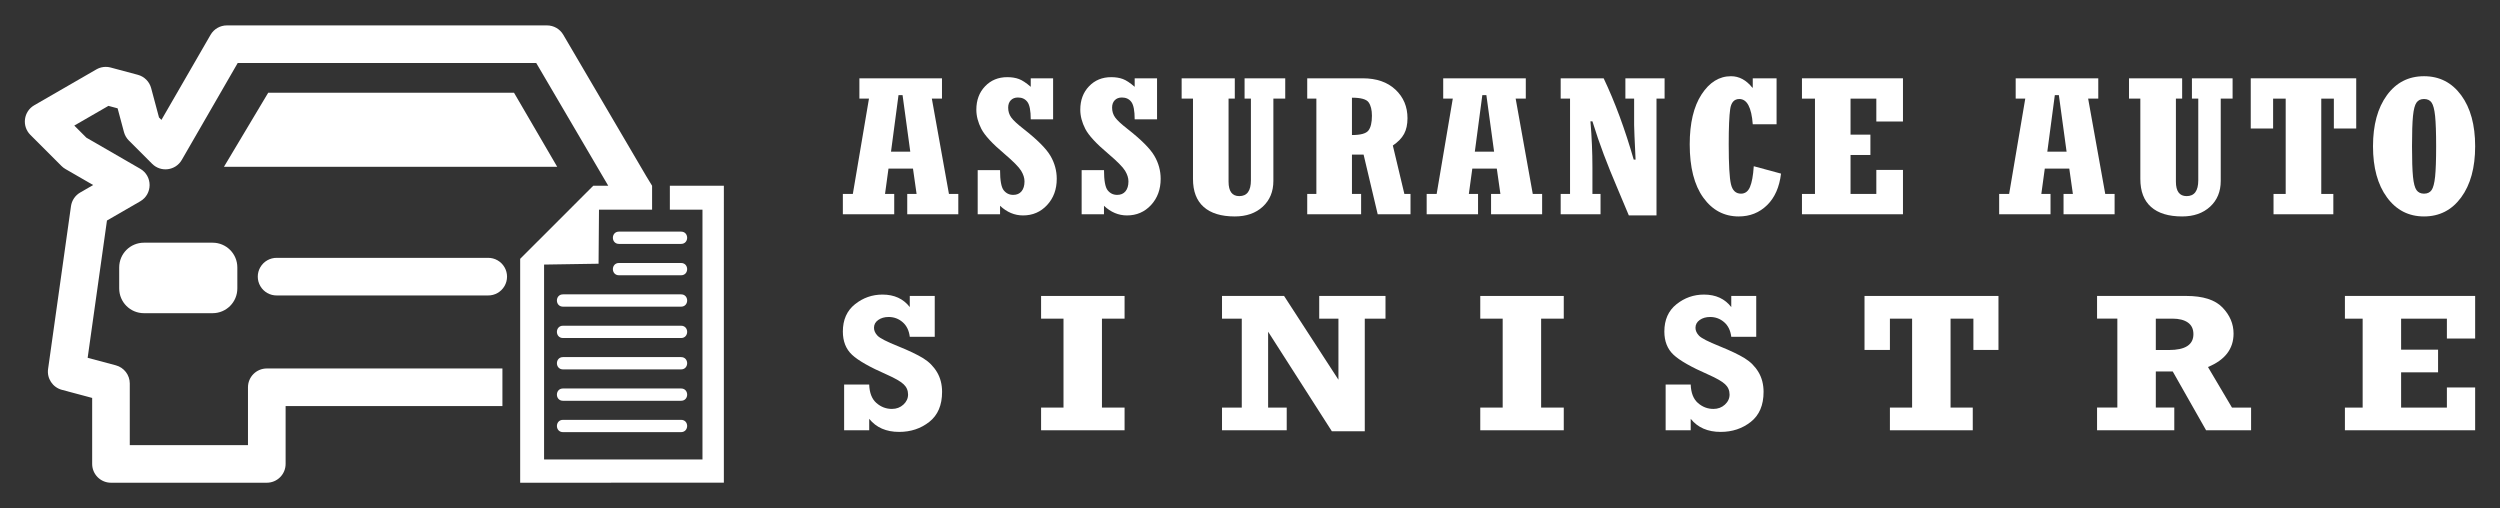 <?xml version="1.0" encoding="utf-8"?>
<!-- Generator: Adobe Illustrator 16.0.0, SVG Export Plug-In . SVG Version: 6.00 Build 0)  -->
<!DOCTYPE svg PUBLIC "-//W3C//DTD SVG 1.1//EN" "http://www.w3.org/Graphics/SVG/1.1/DTD/svg11.dtd">
<svg version="1.1" id="Calque_1" xmlns="http://www.w3.org/2000/svg" xmlns:xlink="http://www.w3.org/1999/xlink" x="0px" y="0px"
	 width="246px" height="50px" viewBox="0 0 246 50" enable-background="new 0 0 246 50" xml:space="preserve">
<rect x="0" y="0" width="246" height="50" fill="#333333" stroke="none"/>
<g>
	<g>
		<g>
			<path fill="#FFFFFF" d="M82.937,21.084v-2h0.982l1.588-9.379h-0.943v-2h8.127v2h-0.998l1.683,9.379h0.921v2h-5.025v-2h0.92
				l-0.354-2.494h-2.411l-0.34,2.494h0.905v2H82.937z M87.675,14.924h1.896l-0.759-5.563h-0.399L87.675,14.924z"/>
			<path fill="#FFFFFF" d="M96.205,21.084v-4.345h2.201c0,1.018,0.119,1.678,0.357,1.982c0.24,0.304,0.553,0.456,0.942,0.456
				c0.348,0,0.62-0.117,0.814-0.352c0.194-0.236,0.292-0.561,0.292-0.975c0-0.334-0.11-0.683-0.332-1.048
				c-0.222-0.365-0.771-0.921-1.648-1.667c-1.184-0.996-1.939-1.813-2.267-2.453c-0.328-0.638-0.492-1.268-0.492-1.889
				c0-0.936,0.287-1.704,0.86-2.302c0.572-0.599,1.299-0.898,2.18-0.898c0.437,0,0.819,0.061,1.146,0.182
				c0.328,0.121,0.716,0.376,1.167,0.768V7.705h2.2v4.038h-2.2c0-0.85-0.109-1.42-0.328-1.712s-0.528-0.437-0.931-0.437
				c-0.293,0-0.527,0.09-0.701,0.269c-0.174,0.18-0.261,0.421-0.261,0.725c0,0.371,0.101,0.696,0.304,0.975
				c0.203,0.279,0.604,0.651,1.204,1.118c1.349,1.057,2.231,1.938,2.648,2.646c0.415,0.707,0.624,1.464,0.624,2.27
				c0,1.036-0.315,1.895-0.947,2.578c-0.631,0.682-1.421,1.023-2.37,1.023c-0.832,0-1.585-0.316-2.261-0.949v0.837H96.205z"/>
			<path fill="#FFFFFF" d="M106.434,21.084v-4.345h2.2c0,1.018,0.119,1.678,0.358,1.982s0.553,0.456,0.942,0.456
				c0.348,0,0.62-0.117,0.814-0.352c0.194-0.236,0.291-0.561,0.291-0.975c0-0.334-0.11-0.683-0.331-1.048
				c-0.222-0.365-0.771-0.921-1.649-1.667c-1.184-0.996-1.939-1.813-2.267-2.453c-0.328-0.638-0.492-1.268-0.492-1.889
				c0-0.936,0.287-1.704,0.859-2.302c0.573-0.599,1.3-0.898,2.18-0.898c0.437,0,0.819,0.061,1.146,0.182
				c0.327,0.121,0.716,0.376,1.167,0.768V7.705h2.201v4.038h-2.201c0-0.85-0.109-1.42-0.328-1.712s-0.529-0.437-0.931-0.437
				c-0.294,0-0.528,0.09-0.702,0.269c-0.174,0.18-0.261,0.421-0.261,0.725c0,0.371,0.101,0.696,0.304,0.975
				c0.203,0.279,0.604,0.651,1.204,1.118c1.349,1.057,2.231,1.938,2.647,2.646c0.416,0.707,0.624,1.464,0.624,2.27
				c0,1.036-0.316,1.895-0.946,2.578c-0.632,0.682-1.422,1.023-2.37,1.023c-0.833,0-1.586-0.316-2.262-0.949v0.837H106.434z"/>
			<path fill="#FFFFFF" d="M116.274,9.705v-2h5.23v2h-0.614v8.168c0,0.95,0.351,1.425,1.054,1.425c0.764,0,1.146-0.519,1.146-1.555
				V9.705h-0.624v-2h4.001v2H125.3v8.104c0,1.042-0.348,1.884-1.043,2.526s-1.614,0.963-2.753,0.963
				c-1.338,0-2.358-0.312-3.061-0.935c-0.703-0.624-1.053-1.541-1.053-2.75V9.705H116.274z"/>
			<path fill="#FFFFFF" d="M128.631,21.084v-2h0.9V9.705h-0.9v-2h5.465c1.351,0,2.422,0.371,3.213,1.111
				c0.792,0.741,1.188,1.68,1.188,2.815c0,0.614-0.111,1.127-0.333,1.54c-0.221,0.413-0.591,0.795-1.109,1.149l1.135,4.765h0.604v2
				h-3.228l-1.388-5.871h-1.146v3.871h0.901v2H128.631z M133.032,9.613v3.675c0.853,0,1.394-0.149,1.622-0.447
				c0.229-0.298,0.343-0.781,0.343-1.451c0-0.571-0.107-1.009-0.323-1.316C134.46,9.766,133.913,9.613,133.032,9.613z"/>
			<path fill="#FFFFFF" d="M140.384,21.084v-2h0.983l1.587-9.379h-0.942v-2h8.126v2h-0.997l1.683,9.379h0.921v2h-5.025v-2h0.92
				l-0.354-2.494h-2.411l-0.34,2.494h0.905v2H140.384z M145.123,14.924h1.896l-0.76-5.563h-0.399L145.123,14.924z"/>
			<path fill="#FFFFFF" d="M153.571,21.084v-2h0.921V9.705h-0.921v-2h4.228c1.112,2.338,2.098,5.005,2.958,8.002h0.184
				c-0.096-1.966-0.143-3.096-0.143-3.387V9.705h-0.86v-2h3.858v2h-0.797v11.491h-2.723l-1.126-2.679
				c-0.498-1.167-0.943-2.267-1.335-3.303c-0.393-1.036-0.766-2.127-1.121-3.275h-0.195c0.13,1.545,0.195,3.055,0.195,4.532v2.615
				h0.798v2H153.571z"/>
			<path fill="#FFFFFF" d="M172.571,16.357l2.682,0.726c-0.158,1.327-0.614,2.362-1.372,3.103c-0.757,0.742-1.688,1.112-2.793,1.112
				c-1.433,0-2.595-0.617-3.485-1.852c-0.89-1.234-1.335-2.98-1.335-5.238c0-2.091,0.389-3.731,1.167-4.922s1.743-1.787,2.897-1.787
				c0.797,0,1.497,0.375,2.097,1.126h0.042V7.705h2.344v4.522h-2.344c-0.123-1.656-0.563-2.485-1.321-2.485
				c-0.504,0-0.805,0.333-0.9,0.996c-0.096,0.665-0.144,1.817-0.144,3.456c0,2,0.074,3.309,0.22,3.93s0.476,0.932,0.988,0.932
				c0.402,0,0.698-0.22,0.885-0.658C172.385,17.959,172.51,17.279,172.571,16.357z"/>
			<path fill="#FFFFFF" d="M177.313,21.084v-2h1.28V9.705h-1.28v-2h9.939v4.251h-2.621V9.705h-2.538v3.544h1.955v2.001h-1.955v3.833
				h2.538v-2.363h2.621v4.363H177.313z"/>
			<path fill="#FFFFFF" d="M196.717,21.084v-2h0.982l1.587-9.379h-0.943v-2h8.127v2h-0.997l1.683,9.379h0.921v2h-5.025v-2h0.92
				l-0.354-2.494h-2.411l-0.34,2.494h0.905v2H196.717z M201.456,14.924h1.896l-0.76-5.563h-0.398L201.456,14.924z"/>
			<path fill="#FFFFFF" d="M209.494,9.705v-2h5.229v2h-0.614v8.168c0,0.95,0.352,1.425,1.055,1.425c0.764,0,1.146-0.519,1.146-1.555
				V9.705h-0.624v-2h4.001v2h-1.167v8.104c0,1.042-0.348,1.884-1.044,2.526c-0.696,0.642-1.614,0.963-2.753,0.963
				c-1.337,0-2.357-0.312-3.06-0.935c-0.703-0.624-1.054-1.541-1.054-2.75V9.705H209.494z"/>
			<path fill="#FFFFFF" d="M223.715,21.084v-2h1.197V9.705h-1.238v2.94h-2.2v-4.94h10.378v4.94h-2.2v-2.94h-1.239v9.379h1.187v2
				H223.715z"/>
			<path fill="#FFFFFF" d="M238.523,21.298c-1.514,0-2.729-0.625-3.645-1.875c-0.917-1.25-1.375-2.926-1.375-5.029
				c0-2.096,0.456-3.769,1.365-5.019c0.91-1.25,2.129-1.875,3.656-1.875c1.52,0,2.738,0.623,3.655,1.87
				c0.917,1.247,1.376,2.921,1.376,5.024c0,2.103-0.459,3.78-1.376,5.029C241.262,20.674,240.043,21.298,238.523,21.298z
				 M238.523,19.056c0.333,0,0.581-0.117,0.744-0.349c0.163-0.233,0.278-0.674,0.347-1.323c0.067-0.649,0.102-1.644,0.102-2.985
				c0-1.341-0.035-2.335-0.102-2.985c-0.068-0.648-0.184-1.09-0.347-1.322c-0.163-0.233-0.412-0.35-0.744-0.35
				c-0.326,0-0.572,0.117-0.738,0.35c-0.167,0.232-0.283,0.674-0.347,1.322c-0.064,0.649-0.096,1.644-0.096,2.985
				c0,1.342,0.032,2.336,0.096,2.985c0.064,0.648,0.18,1.09,0.347,1.323C237.951,18.939,238.197,19.056,238.523,19.056z"/>
		</g>
		<g>
			<g>
				<path fill="#FFFFFF" d="M83.062,42.339v-4.504h2.467c0.027,0.823,0.265,1.43,0.71,1.819c0.446,0.39,0.955,0.584,1.526,0.584
					c0.446,0,0.822-0.141,1.129-0.423c0.307-0.282,0.46-0.613,0.46-0.993c0-0.406-0.149-0.747-0.45-1.022
					c-0.3-0.275-0.847-0.589-1.642-0.941c-1.683-0.736-2.824-1.386-3.424-1.951c-0.602-0.564-0.901-1.327-0.901-2.285
					c0-1.154,0.397-2.049,1.191-2.684c0.795-0.635,1.697-0.952,2.708-0.952c1.157,0,2.052,0.41,2.686,1.23v-1.097h2.457v4.019
					h-2.457c-0.076-0.621-0.312-1.1-0.705-1.439s-0.852-0.508-1.375-0.508c-0.403,0-0.745,0.098-1.024,0.294
					c-0.279,0.196-0.417,0.453-0.417,0.77c0,0.272,0.115,0.531,0.345,0.774c0.229,0.244,0.902,0.59,2.019,1.037
					c1.074,0.435,1.898,0.828,2.473,1.181c0.574,0.352,1.028,0.809,1.362,1.369c0.334,0.561,0.501,1.21,0.501,1.945
					c0,1.306-0.418,2.289-1.255,2.949c-0.836,0.659-1.826,0.989-2.969,0.989c-1.275,0-2.257-0.429-2.947-1.288v1.126H83.062z"/>
				<path fill="#FFFFFF" d="M102.443,42.339v-2.233h2.206v-8.751h-2.206v-2.233h8.215v2.233h-2.226v8.751h2.226v2.233H102.443z"/>
				<path fill="#FFFFFF" d="M120.246,42.339v-2.233h1.944v-8.751h-1.944v-2.233h6.107l5.349,8.242v-6.009h-1.891v-2.233h6.522v2.233
					h-2.039v11.08h-3.24l-6.271-9.797v7.469h1.83v2.233H120.246z"/>
				<path fill="#FFFFFF" d="M145.658,42.339v-2.233h2.206v-8.751h-2.206v-2.233h8.216v2.233h-2.227v8.751h2.227v2.233H145.658z"/>
				<path fill="#FFFFFF" d="M163.899,42.339v-4.504h2.467c0.027,0.823,0.265,1.43,0.71,1.819c0.446,0.39,0.955,0.584,1.526,0.584
					c0.446,0,0.822-0.141,1.129-0.423s0.459-0.613,0.459-0.993c0-0.406-0.149-0.747-0.449-1.022s-0.847-0.589-1.643-0.941
					c-1.682-0.736-2.824-1.386-3.424-1.951c-0.601-0.564-0.902-1.327-0.902-2.285c0-1.154,0.397-2.049,1.192-2.684
					c0.794-0.635,1.696-0.952,2.707-0.952c1.157,0,2.052,0.41,2.686,1.23v-1.097h2.456v4.019h-2.456
					c-0.077-0.621-0.312-1.1-0.705-1.439c-0.394-0.339-0.852-0.508-1.375-0.508c-0.404,0-0.746,0.098-1.024,0.294
					c-0.279,0.196-0.418,0.453-0.418,0.77c0,0.272,0.115,0.531,0.345,0.774c0.23,0.244,0.902,0.59,2.019,1.037
					c1.074,0.435,1.898,0.828,2.473,1.181c0.574,0.352,1.028,0.809,1.362,1.369c0.334,0.561,0.501,1.21,0.501,1.945
					c0,1.306-0.418,2.289-1.254,2.949c-0.836,0.659-1.825,0.989-2.968,0.989c-1.275,0-2.258-0.429-2.948-1.288v1.126H163.899z"/>
				<path fill="#FFFFFF" d="M185.967,42.339v-2.233h2.184v-8.751h-2.184v3.079h-2.499v-5.312h13.181v5.312h-2.467v-3.079h-2.248
					v8.751h2.185v2.233H185.967z"/>
				<path fill="#FFFFFF" d="M221.507,40.105v2.233h-4.428l-3.283-5.787h-1.664v3.554h1.818v2.233h-7.6v-2.233h1.997v-8.751h-1.997
					v-2.233h8.771c1.651,0,2.841,0.378,3.569,1.135c0.729,0.756,1.092,1.614,1.092,2.57c0,1.501-0.839,2.597-2.519,3.287
					l2.362,3.992H221.507z M212.132,34.441h1.295c1.603,0,2.405-0.519,2.405-1.558c0-0.513-0.184-0.896-0.549-1.149
					c-0.365-0.254-0.869-0.38-1.51-0.38h-1.641V34.441z"/>
				<path fill="#FFFFFF" d="M230.739,42.339v-2.233h1.746v-8.751h-1.746v-2.233h12.815v4.19h-2.78v-1.957h-4.505v3.05h3.637v2.233
					h-3.637v3.468h4.505v-1.977h2.78v4.21H230.739z"/>
			</g>
		</g>
	</g>
	<g>
		<path fill="#FFFFFF" d="M22.323,2.5c-0.661,0-1.272,0.352-1.603,0.925l-4.835,8.373l-0.239-0.24L14.873,8.67
			c-0.171-0.639-0.67-1.138-1.309-1.309l-2.677-0.717c-0.474-0.126-0.979-0.06-1.404,0.186L3.37,10.358
			c-1.053,0.609-1.243,2.051-0.383,2.912l3.065,3.065c0.114,0.114,0.243,0.213,0.383,0.294l2.733,1.578l-1.276,0.737
			c-0.493,0.284-0.828,0.78-0.907,1.345L4.731,36.311c-0.131,0.926,0.451,1.804,1.354,2.047l2.984,0.798v6.493
			c0,1.023,0.829,1.851,1.851,1.851h15.333c1.022,0,1.851-0.827,1.851-1.851v-5.69h21.334v-3.701H26.252
			c-1.021,0-1.851,0.828-1.851,1.85v5.691H12.77v-6.063c0-0.837-0.563-1.57-1.371-1.788l-2.774-0.741l1.9-13.507l3.271-1.889
			c1.234-0.711,1.234-2.493,0-3.206l-5.297-3.059L7.31,12.357l3.36-1.939l0.903,0.242l0.625,2.335c0.084,0.314,0.25,0.6,0.479,0.83
			l2.297,2.297c0.86,0.86,2.303,0.67,2.912-0.384l5.504-9.537h29.377l7.084,12.076h-1.473l-7.193,7.192V47.5l20.043-0.005V18.277
			h-5.314v2.352h3.209v24.586l-0.227-0.005H53.537V26.034l5.362-0.084l0.042-5.321h5.225v-2.352l-0.571-0.937L55.423,3.414
			C55.091,2.848,54.484,2.5,53.828,2.5L22.323,2.5z"/>
		<path fill="#FFFFFF" d="M55.414,32.051c-0.819-0.012-0.819,1.223,0,1.211h11.589c0.818,0.012,0.818-1.223,0-1.211H55.414z"/>
		<path fill="#FFFFFF" d="M55.414,35.138c-0.818-0.011-0.818,1.223,0,1.211h11.589c0.817,0.012,0.817-1.222,0-1.211H55.414z"/>
		<path fill="#FFFFFF" d="M55.414,38.226c-0.819-0.012-0.819,1.223,0,1.211h11.589c0.818,0.012,0.818-1.223,0-1.211H55.414z"/>
		<path fill="#FFFFFF" d="M55.414,41.313c-0.818-0.012-0.818,1.221,0,1.21h11.589c0.817,0,0.817-1.222,0-1.21H55.414z"/>
		<path fill="#FFFFFF" d="M27.243,25.372c-0.668-0.009-1.289,0.343-1.625,0.919c-0.337,0.575-0.337,1.288,0,1.865
			c0.336,0.576,0.957,0.928,1.625,0.917h20.772c0.668,0.011,1.289-0.341,1.625-0.917c0.337-0.577,0.337-1.29,0-1.865
			c-0.336-0.576-0.957-0.928-1.625-0.919H27.243z"/>
		<path fill="#FFFFFF" d="M14.167,23.881h6.749c1.35,0,2.438,1.085,2.438,2.437v2.063c0,1.35-1.087,2.437-2.438,2.437h-6.749
			c-1.351,0-2.438-1.087-2.438-2.437v-2.063C11.729,24.966,12.816,23.881,14.167,23.881z"/>
		<polygon fill="#FFFFFF" points="26.391,9.125 50.579,9.125 54.827,16.41 22.039,16.41 		"/>
		<path fill="#FFFFFF" d="M55.414,28.965c-0.819-0.013-0.819,1.222,0,1.211h11.589c0.818,0.011,0.818-1.224,0-1.211H55.414z"/>
		<path fill="#FFFFFF" d="M60.921,25.878c-0.818-0.012-0.818,1.222,0,1.209h6.081c0.818,0.013,0.818-1.221,0-1.209H60.921z"/>
		<path fill="#FFFFFF" d="M60.921,22.791c-0.818-0.014-0.818,1.222,0,1.21h6.081c0.818,0.012,0.818-1.224,0-1.21H60.921z"/>
	</g>
</g>
</svg>
